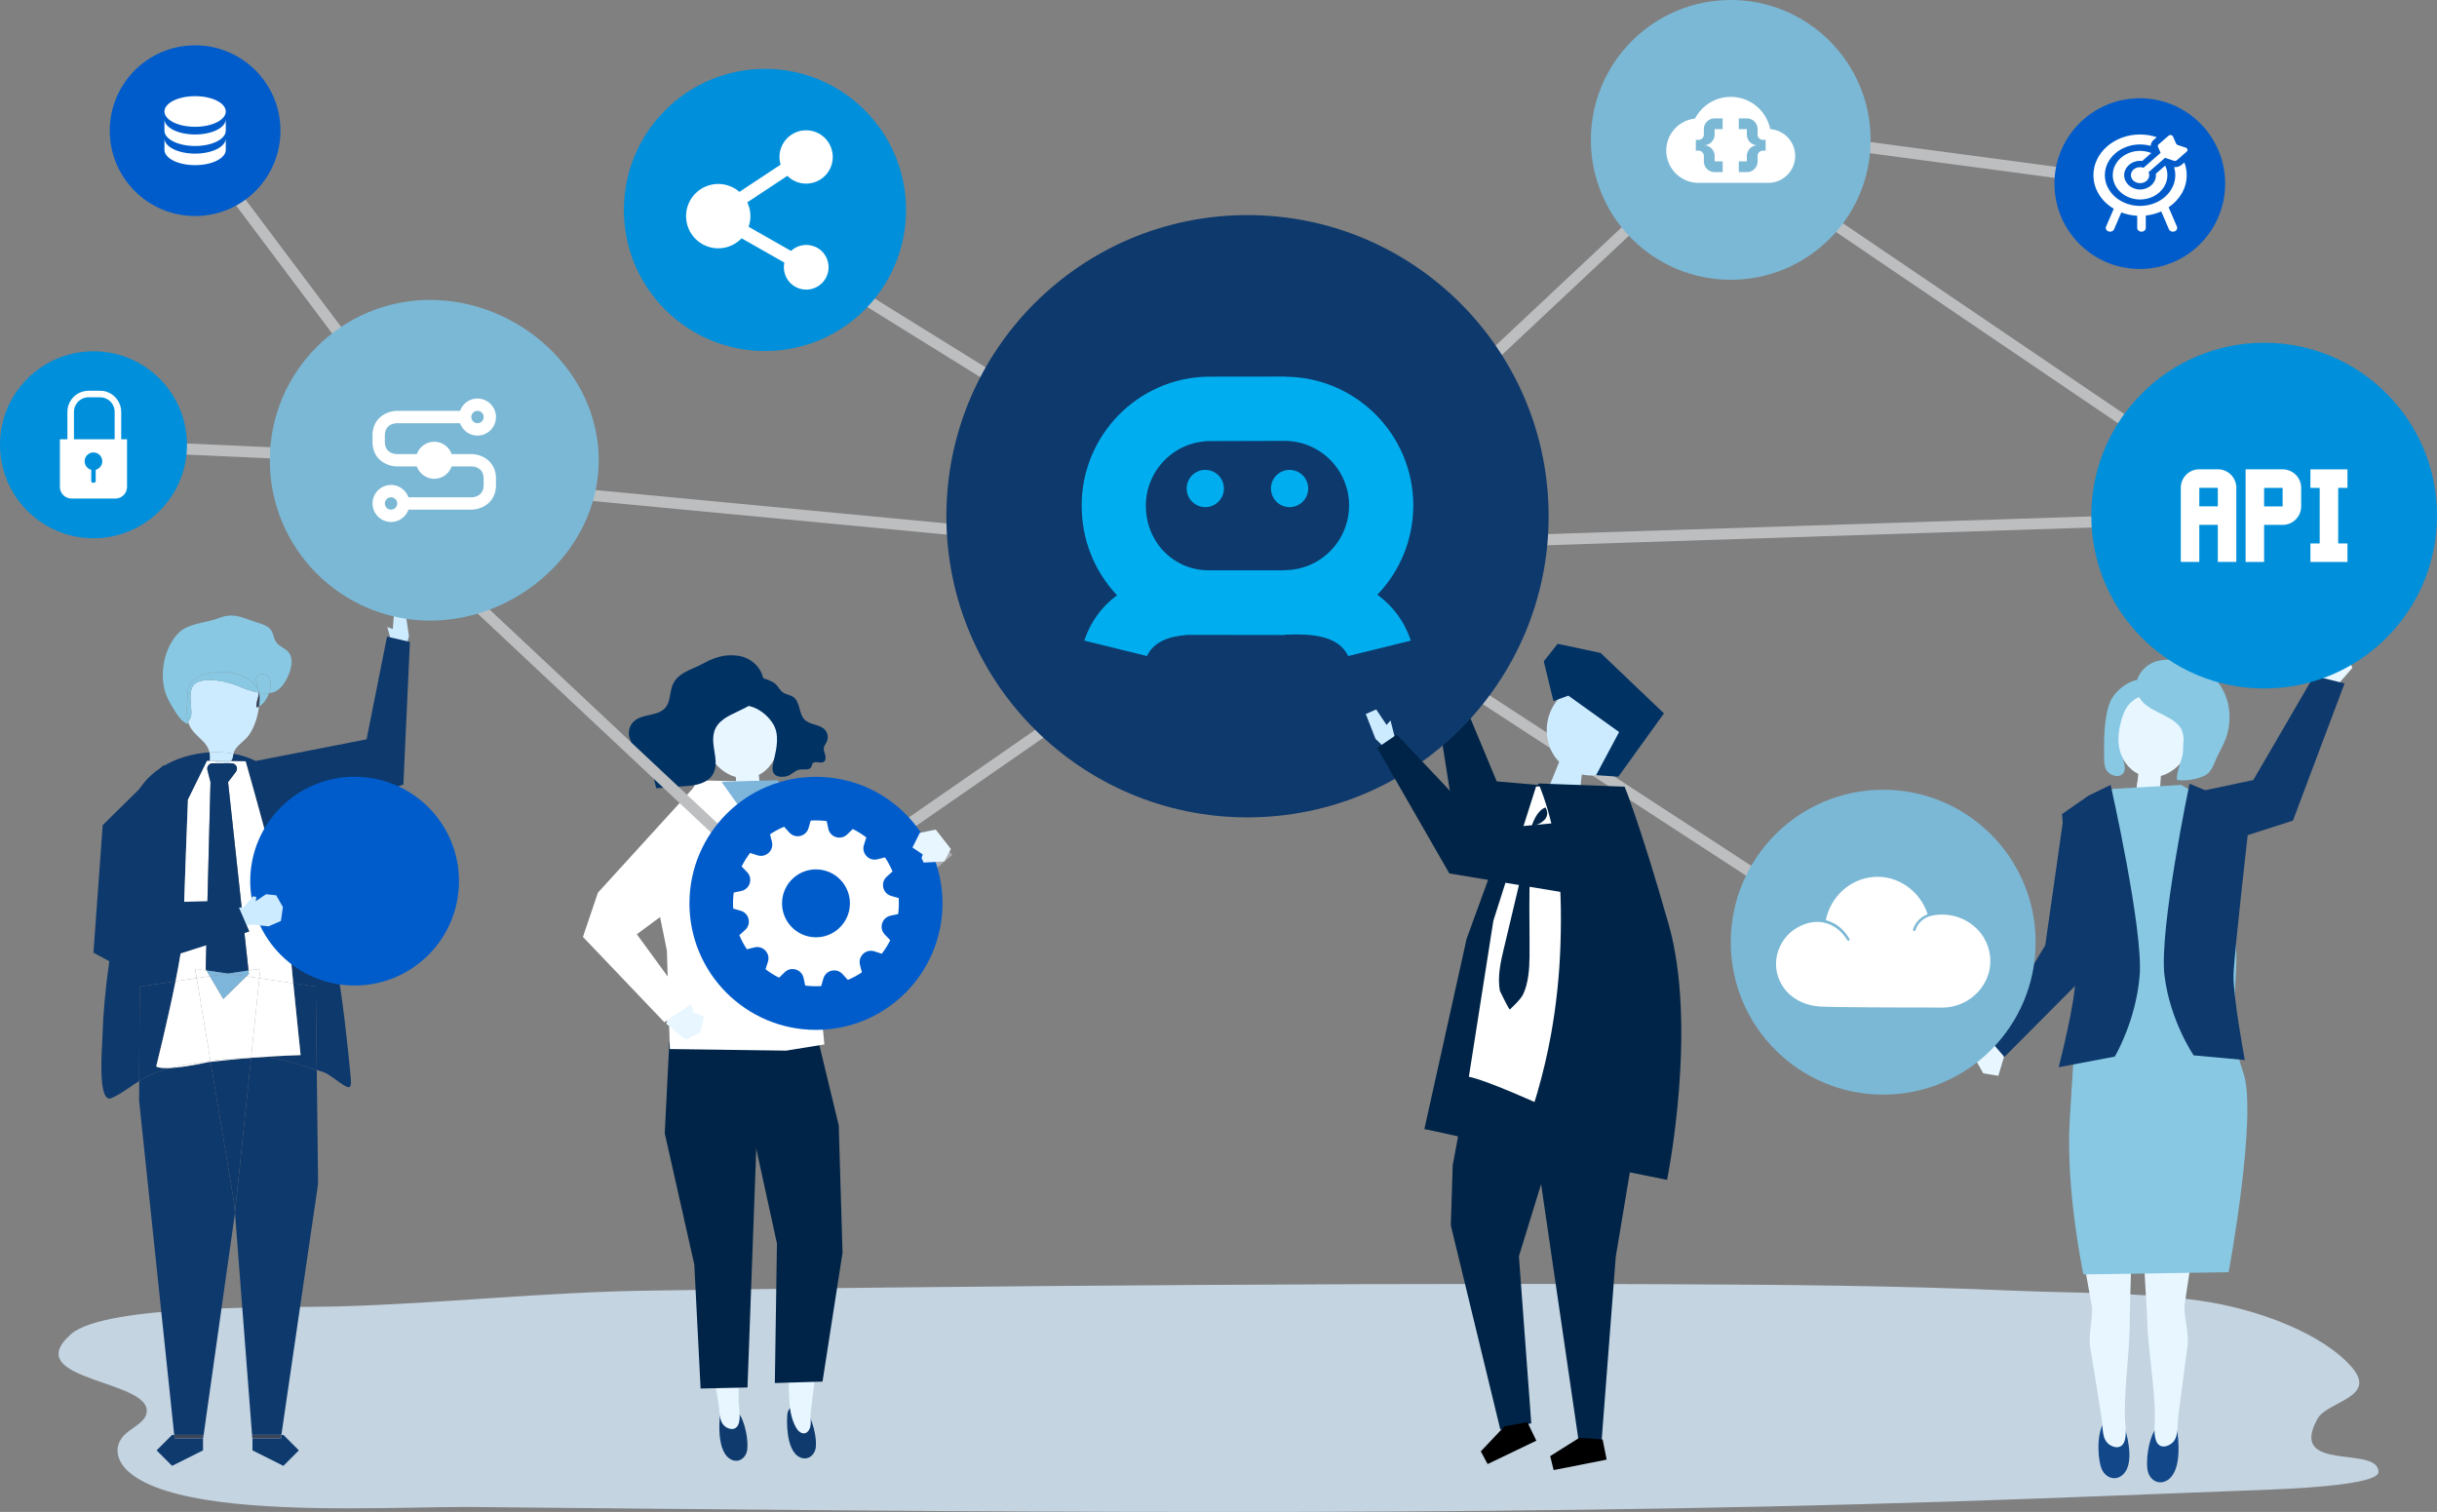 <?xml version="1.0" encoding="UTF-8" standalone="no"?>
<svg xmlns:dc="http://purl.org/dc/elements/1.1/" xmlns:cc="http://creativecommons.org/ns#" xmlns:rdf="http://www.w3.org/1999/02/22-rdf-syntax-ns#" xmlns:svg="http://www.w3.org/2000/svg" xmlns="http://www.w3.org/2000/svg" xmlns:sodipodi="http://sodipodi.sourceforge.net/DTD/sodipodi-0.dtd" xmlns:inkscape="http://www.inkscape.org/namespaces/inkscape" width="79.375mm" height="49.243mm" viewBox="0 0 79.375 49.243" version="1.1" id="svg8" inkscape:version="1.0.1 (3bc2e813f5, 2020-09-07)" sodipodi:docname="event-api.svg">
  <rect x="0" y="0" width="79.375" height="49.243" fill="#808080" stroke="none"/>
  <defs id="defs2"/>
  <sodipodi:namedview id="base" pagecolor="#ffffff" bordercolor="#666666" borderopacity="1.0" inkscape:pageopacity="0.0" inkscape:pageshadow="2" inkscape:zoom="1.3804972" inkscape:cx="301.17398" inkscape:cy="-133.50899" inkscape:document-units="mm" inkscape:current-layer="layer1" inkscape:document-rotation="0" showgrid="false" showborder="false" inkscape:snap-global="false" inkscape:window-width="3840" inkscape:window-height="2066" inkscape:window-x="-11" inkscape:window-y="-11" inkscape:window-maximized="1" fit-margin-top="0" fit-margin-left="0" fit-margin-right="0" fit-margin-bottom="0"/>
  <g inkscape:label="Layer 1" inkscape:groupmode="layer" id="layer1" transform="translate(330.91,-44.068)">
    <path d="m -291.36,93.311 c -8.044,0 -16.102,-0.084 -24.147,-0.161 -0.083,-6.82e-4 -0.17,-0.001 -0.259,-0.001 -0.488,0 -1.071,0.011 -1.711,0.022 -0.64,0.011 -1.339,0.022 -2.057,0.022 -2.847,0 -6.013,-0.17 -7.179,-1.185 -0.413,-0.359 -0.514,-0.86 -0.122,-1.228 0.218,-0.205 0.576,-0.366 0.671,-0.601 0.48,-1.185 -4.209,-1.089 -2.436,-2.657 1.124,-0.994 6.943,-0.854 8.715,-0.905 3.506,-0.101 6.75,-0.476 10.297,-0.518 2.525,-0.03 5.05,-0.073 7.573,-0.098 6.782,-0.068 13.563,-0.117 20.346,-0.117 1.698,0 3.397,0.003 5.095,0.01 3.739,0.014 7.482,0.046 11.209,0.208 2.03,0.088 4.084,0.045 6.08,0.323 1.954,0.273 4.069,1.105 4.985,2.184 0.833,0.981 -0.809,1.094 -1.127,1.667 -0.99,1.782 2.001,0.844 1.985,1.737 -0.006,0.353 -1.974,0.51 -3.545,0.57 -3.435,0.132 -6.864,0.274 -10.314,0.386 -7.994,0.26 -16.02,0.344 -24.059,0.344" style="fill:#c4d4e1;fill-opacity:1;fill-rule:nonzero;stroke:none;stroke-width:0.008" id="path16"/>
    <path d="m -316.774,59.24 -11.1,-0.504 0.017,-0.362 11.1,0.504 -0.017,0.362" style="fill:#bcbec0;fill-opacity:1;fill-rule:nonzero;stroke:none;stroke-width:0.008" id="path18"/>
    <path d="m -316.91,59.167 -8.059,-10.734 0.29,-0.218 8.059,10.734 -0.29,0.218" style="fill:#bcbec0;fill-opacity:1;fill-rule:nonzero;stroke:none;stroke-width:0.008" id="path20"/>
    <path d="m -284.184,66.429 0.049,-0.839 0.359,-0.018 0.094,0.574 0.171,-0.087 -0.129,0.718 -0.374,0.069 -0.17,-0.417" style="fill:#eac5b0;fill-opacity:1;fill-rule:nonzero;stroke:none;stroke-width:0.008" id="path22"/>
    <path d="m -279.499,69.75 -2.662,-0.234 -1.311,-3.144 -0.724,0.237 0.687,4.348 4.159,0.756 -0.147,-1.964" style="fill:#002447;fill-opacity:1;fill-rule:nonzero;stroke:none;stroke-width:0.008" id="path24"/>
    <path d="m -317.589,64.796 -0.122,-0.834 -0.361,0.013 -0.044,0.582 -0.179,-0.072 0.192,0.707 0.38,0.036 0.133,-0.432" style="fill:#cdebff;fill-opacity:1;fill-rule:nonzero;stroke:none;stroke-width:0.008" id="path26"/>
    <path d="m -322.804,68.895 3.833,-0.748 0.667,-3.345 0.745,0.174 -0.213,4.646 -3.825,1.277 -1.207,-2.003" style="fill:#0e396c;fill-opacity:1;fill-rule:nonzero;stroke:none;stroke-width:0.008" id="path28"/>
    <path d="m -306.903,90.022 c -0.082,-0.09 -0.178,-0.14 -0.286,-0.123 -0.104,0.016 -0.197,0.087 -0.24,0.181 -0.029,0.064 -0.035,0.136 -0.041,0.206 -0.03,0.363 -0.027,1.224 0.456,1.348 0.203,0.052 0.371,-0.092 0.425,-0.274 0.082,-0.275 -0.039,-1.036 -0.314,-1.338" style="fill:#0e3a6e;fill-opacity:1;fill-rule:nonzero;stroke:none;stroke-width:0.008" id="path30"/>
    <path d="m -306.731,84.55 -0.025,2.212 c 0.029,0.983 -0.124,1.971 -0.095,2.954 0.007,0.226 0.066,0.464 0.009,0.688 -0.056,0.219 -0.234,0.258 -0.416,0.147 -0.245,-0.149 -0.205,-0.496 -0.246,-0.749 -0.112,-0.696 -0.243,-1.389 -0.36,-2.084 -0.057,-0.341 0.061,-0.818 0.035,-1.163 l -0.357,-1.854 1.456,-0.151" style="fill:#e8f6ff;fill-opacity:1;fill-rule:nonzero;stroke:none;stroke-width:0.008" id="path32"/>
    <path d="m -309.259,80.975 0.963,4.277 0.205,4.039 1.527,-0.034 0.415,-11.298 -2.96,0.054 -0.15,2.962" style="fill:#002447;fill-opacity:1;fill-rule:nonzero;stroke:none;stroke-width:0.008" id="path34"/>
    <path d="m -304.719,89.942 c -0.086,-0.086 -0.183,-0.129 -0.29,-0.106 -0.103,0.022 -0.193,0.098 -0.232,0.195 -0.026,0.066 -0.029,0.138 -0.032,0.209 -0.014,0.365 0.025,1.226 0.512,1.322 0.205,0.04 0.366,-0.114 0.412,-0.3 0.07,-0.28 -0.083,-1.034 -0.37,-1.32" style="fill:#0e3a6e;fill-opacity:1;fill-rule:nonzero;stroke:none;stroke-width:0.008" id="path36"/>
    <path d="m -305.524,84.861 0.13,2.209 c 0.011,0.614 0.092,1.223 0.156,1.833 0.059,0.566 -0.033,1.156 0.263,1.671 0.093,0.161 0.28,0.269 0.411,0.073 0.101,-0.151 0.041,-0.404 0.06,-0.575 0.079,-0.7 0.178,-1.398 0.262,-2.098 0.041,-0.343 -0.099,-0.815 -0.09,-1.16 l 0.27,-1.869 -1.462,-0.083" style="fill:#e8f6ff;fill-opacity:1;fill-rule:nonzero;stroke:none;stroke-width:0.008" id="path38"/>
    <path d="m -303.592,80.714 0.124,4.152 -0.652,4.199 -1.553,0.047 0.069,-4.544 -0.822,-3.768 -0.276,-2.467 2.464,-0.291 0.645,2.673" style="fill:#002447;fill-opacity:1;fill-rule:nonzero;stroke:none;stroke-width:0.008" id="path40"/>
    <path d="m -305.542,69.544 -2.655,-0.063 -1.539,2.863 0.547,2.681 0.097,3.209 3.787,0.052 1.246,-0.202 -0.331,-3.429 0.19,-4.58 -1.342,-0.53" style="fill:#ffffff;fill-opacity:1;fill-rule:nonzero;stroke:none;stroke-width:0.008" id="path42"/>
    <path d="m -309.086,76.97 -0.122,0.443 0.622,0.508 0.483,-0.218 0.128,-0.521 -0.379,-0.147 0.016,-0.118 -0.103,-0.133 -0.644,0.186" style="fill:#e8f6ff;fill-opacity:1;fill-rule:nonzero;stroke:none;stroke-width:0.008" id="path44"/>
    <path d="m -308.193,69.583 -3.243,3.559 -0.487,1.44 2.651,2.78 0.804,-0.541 -1.7,-2.325 1.622,-1.202 0.353,-3.71" style="fill:#ffffff;fill-opacity:1;fill-rule:nonzero;stroke:none;stroke-width:0.008" id="path46"/>
    <path d="m -305.642,71.279 1.383,2.765 1.491,0.296 2.875,-2.429 -0.641,-0.727 -2.547,1.427 -1.351,-2.536 -1.21,1.204" style="fill:#abadb2;fill-opacity:1;fill-rule:nonzero;stroke:none;stroke-width:0.008" id="path48"/>
    <path d="m -305.708,67.32 c -0.4,-1.164 -1.936,-0.728 -2.253,0.309 -0.207,0.676 0.315,1.553 1.016,1.747 0.003,0.027 0.005,0.051 0.006,0.073 3.4e-4,0.108 0.014,0.215 0.03,0.324 0.006,0.04 0.619,-0.077 0.687,-0.091 0.024,-0.005 0.051,-0.011 0.063,-0.031 0.025,-0.038 -0.015,-0.152 -0.02,-0.195 -0.005,-0.051 -0.011,-0.101 -0.016,-0.151 0.345,-0.169 0.563,-0.528 0.624,-0.893 0.061,-0.367 -0.017,-0.741 -0.137,-1.09" style="fill:#e8f6ff;fill-opacity:1;fill-rule:nonzero;stroke:none;stroke-width:0.008" id="path50"/>
    <path d="m -306.71,66.268 c -0.082,0.084 -0.115,0.2 -0.139,0.312 -0.014,0.067 -0.026,0.136 -0.012,0.202 0.057,0.264 0.319,0.25 0.522,0.335 0.25,0.105 0.465,0.298 0.605,0.521 0.219,0.349 0.12,0.797 0.032,1.182 -0.031,0.135 -0.094,0.337 0.011,0.458 0.107,0.123 0.354,0.104 0.482,0.041 0.117,-0.058 0.213,-0.164 0.341,-0.186 0.136,-0.023 0.319,0.037 0.383,-0.088 0.018,-0.035 0.019,-0.077 0.042,-0.109 0.075,-0.107 0.262,0.018 0.367,-0.057 0.065,-0.047 0.065,-0.146 0.043,-0.224 -0.022,-0.078 -0.059,-0.158 -0.044,-0.238 0.013,-0.069 0.063,-0.123 0.093,-0.185 0.06,-0.123 0.04,-0.284 -0.051,-0.388 -0.167,-0.193 -0.491,-0.157 -0.67,-0.339 -0.093,-0.095 -0.129,-0.232 -0.164,-0.361 -0.035,-0.129 -0.076,-0.266 -0.176,-0.354 -0.123,-0.108 -0.301,-0.09 -0.423,-0.219 -0.071,-0.075 -0.119,-0.174 -0.199,-0.239 -0.106,-0.087 -0.312,-0.153 -0.444,-0.197 -0.209,-0.07 -0.442,-0.025 -0.598,0.133" style="fill:#003264;fill-opacity:1;fill-rule:nonzero;stroke:none;stroke-width:0.008" id="path52"/>
    <path d="m -307.682,68.125 c -0.007,0.383 0.183,0.797 0.007,1.134 -0.178,0.34 -0.622,0.402 -1,0.419 -0.062,0.003 -0.861,0.072 -0.864,0.057 -0.06,-0.267 -0.122,-0.539 -0.261,-0.773 -0.139,-0.234 -0.373,-0.428 -0.639,-0.445 0.077,-0.013 0.116,-0.108 0.107,-0.187 -0.009,-0.079 -0.05,-0.151 -0.074,-0.228 -0.059,-0.188 -0.002,-0.407 0.14,-0.539 0.282,-0.263 0.794,-0.154 1.037,-0.456 0.15,-0.187 0.132,-0.459 0.211,-0.688 0.152,-0.443 0.637,-0.535 0.999,-0.735 0.382,-0.211 0.742,-0.327 1.183,-0.253 0.547,0.091 0.954,0.648 0.743,1.172 -0.271,0.672 -1.352,0.614 -1.555,1.296 -0.022,0.073 -0.031,0.149 -0.033,0.225" style="fill:#003264;fill-opacity:1;fill-rule:nonzero;stroke:none;stroke-width:0.008" id="path54"/>
    <path d="m -307.411,69.529 0.824,1.164 0.387,-0.032 0.645,-1.181 -1.856,0.048" style="fill:#7db5db;fill-opacity:1;fill-rule:nonzero;stroke:none;stroke-width:0.008" id="path56"/>
    <path d="m -261.238,50.228 -13.324,-1.776 0.048,-0.359 13.324,1.776 -0.048,0.36" style="fill:#bcbec0;fill-opacity:1;fill-rule:nonzero;stroke:none;stroke-width:0.008" id="path58"/>
    <path d="m -305.152,73.621 -13.981,-13.115 0.248,-0.264 13.981,13.115 -0.248,0.264" style="fill:#bcbec0;fill-opacity:1;fill-rule:nonzero;stroke:none;stroke-width:0.008" id="path60"/>
    <path d="m -257.267,61.011 -17.254,-11.7 0.203,-0.3 17.255,11.7 -0.204,0.3" style="fill:#bcbec0;fill-opacity:1;fill-rule:nonzero;stroke:none;stroke-width:0.008" id="path62"/>
    <path d="m -319.483,79.189 c -0.064,-0.655 -0.13,-1.31 -0.21,-1.963 -0.161,-1.303 -0.379,-2.602 -0.749,-3.863 -0.141,-0.482 -0.305,-0.957 -0.468,-1.432 -0.199,-0.578 -0.397,-1.156 -0.596,-1.735 -0.247,-0.719 -0.663,-1.225 -1.393,-1.476 -0.13,-0.045 -0.267,-0.08 -0.409,-0.105 -0.003,0.015 -0.007,0.03 -0.009,0.046 -0.008,0.069 -0.028,0.145 -0.072,0.196 l 0.479,0.005 c 0,0 1.35,4.719 1.4,5.533 0.019,0.309 0.082,0.984 0.151,1.695 l 0.733,0.108 0.032,2.72 c 0.041,0.012 0.082,0.023 0.122,0.034 0.233,0.062 0.422,0.231 0.615,0.364 0.285,0.196 0.411,0.274 0.372,-0.127" style="fill:#0e396c;fill-opacity:1;fill-rule:nonzero;stroke:none;stroke-width:0.008" id="path64"/>
    <path d="m -325.192,76.026 c 0.133,-0.664 0.238,-1.277 0.247,-1.61 0.029,-1 0.157,-4.303 0.157,-4.303 l 0.621,-1.263 0.115,0.001 c -0.008,-0.001 -0.017,-0.002 -0.025,-0.003 0.012,-0.108 0.007,-0.197 -0.01,-0.276 -1.082,0.065 -2.192,0.633 -2.502,1.686 -0.026,0.087 -0.045,0.176 -0.053,0.266 -0.043,0.541 0.122,0.941 -0.034,1.485 -0.136,0.473 -0.259,0.952 -0.349,1.435 -0.131,0.7 -0.251,1.396 -0.347,2.091 -0.105,0.769 -0.179,1.536 -0.201,2.299 -0.002,0.084 -0.019,0.32 -0.029,0.602 -0.02,0.59 -0.007,1.379 0.241,1.409 0.046,0.005 0.091,-0.015 0.132,-0.035 0.32,-0.155 0.571,-0.358 0.853,-0.535 l 0.015,-3.077 1.168,-0.172" style="fill:#0e396c;fill-opacity:1;fill-rule:nonzero;stroke:none;stroke-width:0.008" id="path66"/>
    <path d="m -322.57,78.509 c -0.053,0.004 -0.107,0.008 -0.162,0.012 l -0.525,5.048 0.565,7.342 h 0.005 v -0.111 h 0.942 l 1.195,-8.176 -0.043,-3.707 c -0.571,-0.164 -1.19,-0.418 -1.786,-0.412 -0.063,6.82e-4 -0.127,0.002 -0.19,0.004" style="fill:#0e396c;fill-opacity:1;fill-rule:nonzero;stroke:none;stroke-width:0.008" id="path68"/>
    <path d="m -321.358,76.09 c 0.111,1.125 0.239,2.341 0.239,2.341 0,0 -0.593,0.014 -1.451,0.078 0.064,-0.001 0.127,-0.003 0.19,-0.004 0.597,-0.005 1.215,0.248 1.786,0.412 l -0.032,-2.72 -0.733,-0.108" style="fill:#0e396c;fill-opacity:1;fill-rule:nonzero;stroke:none;stroke-width:0.008" id="path70"/>
    <path d="M -322.687,90.912 V 91.305 l 1.007,0.504 0.504,-0.504 -0.504,-0.504 h -0.065 l -0.016,0.111 h -0.926" style="fill:#0e3a6e;fill-opacity:1;fill-rule:nonzero;stroke:none;stroke-width:0.008" id="path72"/>
    <path d="m -322.687,90.912 h 0.926 l 0.016,-0.111 h -0.942 v 0.111" style="fill:#3b455a;fill-opacity:1;fill-rule:nonzero;stroke:none;stroke-width:0.008" id="path74"/>
    <path d="m -324.05,78.651 c -0.023,0.003 -0.046,0.005 -0.069,0.008 -0.6,0.128 -0.989,0.179 -1.242,0.192 -0.243,0.064 -0.48,0.144 -0.702,0.25 -0.111,0.053 -0.214,0.112 -0.313,0.174 l -0.003,0.641 1.143,10.885 h 0.938 v 0.111 h 0.005 l 1.031,-7.301 0.004,-0.041 -0.023,-0.304 -0.769,-4.614" style="fill:#0e396c;fill-opacity:1;fill-rule:nonzero;stroke:none;stroke-width:0.008" id="path76"/>
    <path d="m -325.361,78.851 c -0.409,0.021 -0.46,-0.054 -0.46,-0.054 0,0 0.369,-1.482 0.628,-2.771 l -1.168,0.172 -0.015,3.077 c 0.099,-0.062 0.202,-0.121 0.313,-0.174 0.222,-0.106 0.459,-0.186 0.702,-0.25" style="fill:#0e396c;fill-opacity:1;fill-rule:nonzero;stroke:none;stroke-width:0.008" id="path78"/>
    <path d="m -324.05,78.651 0.769,4.614 0.023,0.304 0.525,-5.048 c -0.4,0.032 -0.849,0.074 -1.318,0.13" style="fill:#0e396c;fill-opacity:1;fill-rule:nonzero;stroke:none;stroke-width:0.008" id="path80"/>
    <path d="m -325.235,90.801 h -0.07 l -0.504,0.504 0.504,0.504 1.007,-0.504 v -0.393 h -0.926 l -0.012,-0.111" style="fill:#0e3a6e;fill-opacity:1;fill-rule:nonzero;stroke:none;stroke-width:0.008" id="path82"/>
    <path d="m -325.235,90.801 0.012,0.111 h 0.926 v -0.111 h -0.938" style="fill:#3b455a;fill-opacity:1;fill-rule:nonzero;stroke:none;stroke-width:0.008" id="path84"/>
    <path d="m -323.456,68.904 c -0.039,0.013 -0.082,0.008 -0.122,0.003 -0.158,-0.019 -0.316,-0.038 -0.475,-0.056 l -0.115,-0.001 -0.621,1.263 c 0,0 -0.128,3.303 -0.157,4.303 -0.01,0.333 -0.114,0.946 -0.247,1.61 l 0.688,-0.101 -0.051,-0.305 0.371,0.055 -0.026,-0.044 0.156,-6.089 -0.101,-0.396 c -0.028,-0.11 0.055,-0.218 0.169,-0.218 h 0.62 c 0.145,0 0.227,0.166 0.139,0.281 l -0.254,0.333 0.665,6.135 0.386,-0.057 -0.032,0.308 1.104,0.163 c -0.07,-0.711 -0.133,-1.386 -0.151,-1.695 -0.05,-0.813 -1.4,-5.533 -1.4,-5.533 l -0.479,-0.005 -0.017,0.017 c -0.015,0.013 -0.032,0.023 -0.051,0.029" style="fill:#ffffff;fill-opacity:1;fill-rule:nonzero;stroke:none;stroke-width:0.008" id="path86"/>
    <path d="m -322.732,78.521 c 0.055,-0.004 0.109,-0.009 0.162,-0.012 -0.054,0.001 -0.108,0.003 -0.161,0.005 l -6.8e-4,0.008" style="fill:#ffffff;fill-opacity:1;fill-rule:nonzero;stroke:none;stroke-width:0.008" id="path88"/>
    <path d="m -322.731,78.514 c 0.054,-0.002 0.108,-0.003 0.161,-0.005 0.858,-0.064 1.451,-0.078 1.451,-0.078 0,0 -0.128,-1.216 -0.239,-2.341 l -1.104,-0.163 -0.269,2.586" style="fill:#ffffff;fill-opacity:1;fill-rule:nonzero;stroke:none;stroke-width:0.008" id="path90"/>
    <path d="m -324.184,75.674 -0.371,-0.055 0.051,0.305 0.43,-0.063 -0.11,-0.188" style="fill:#ffffff;fill-opacity:1;fill-rule:nonzero;stroke:none;stroke-width:0.008" id="path92"/>
    <path d="m -324.614,78.701 c -0.249,0.039 -0.501,0.086 -0.747,0.15 0.253,-0.013 0.642,-0.063 1.242,-0.192 0.023,-0.003 0.046,-0.005 0.069,-0.008 l -0.005,-0.03 c -0.187,0.023 -0.374,0.05 -0.559,0.08" style="fill:#ffffff;fill-opacity:1;fill-rule:nonzero;stroke:none;stroke-width:0.008" id="path94"/>
    <path d="m -322.887,75.865 0.425,0.063 0.032,-0.308 -0.386,0.057 0.012,0.108 -0.083,0.081" style="fill:#ffffff;fill-opacity:1;fill-rule:nonzero;stroke:none;stroke-width:0.008" id="path96"/>
    <path d="m -324.055,78.621 -0.449,-2.696 -0.688,0.101 c -0.259,1.289 -0.628,2.771 -0.628,2.771 0,0 0.051,0.076 0.46,0.054 0.246,-0.064 0.498,-0.112 0.747,-0.15 0.186,-0.03 0.372,-0.056 0.559,-0.08" style="fill:#ffffff;fill-opacity:1;fill-rule:nonzero;stroke:none;stroke-width:0.008" id="path98"/>
    <path d="m -324.055,78.621 0.005,0.03 c 0.469,-0.056 0.918,-0.098 1.318,-0.13 l 6.9e-4,-0.008 c -0.441,0.016 -0.884,0.052 -1.324,0.108" style="fill:#ffffff;fill-opacity:1;fill-rule:nonzero;stroke:none;stroke-width:0.008" id="path100"/>
    <path d="m -322.731,78.514 0.269,-2.586 -0.425,-0.063 -0.75,0.738 -0.437,-0.741 -0.43,0.063 0.449,2.696 c 0.44,-0.055 0.883,-0.092 1.324,-0.108" style="fill:#ffffff;fill-opacity:1;fill-rule:nonzero;stroke:none;stroke-width:0.008" id="path102"/>
    <path d="m -322.816,75.676 -0.665,-6.135 0.254,-0.333 c 0.088,-0.115 0.006,-0.281 -0.139,-0.281 h -0.619 c -0.114,0 -0.197,0.107 -0.169,0.218 l 0.101,0.396 -0.156,6.089 0.026,0.044 0.692,0.102 0.676,-0.1" style="fill:#0e396c;fill-opacity:1;fill-rule:nonzero;stroke:none;stroke-width:0.008" id="path104"/>
    <path d="m -323.492,75.776 -0.692,-0.102 0.11,0.188 z" style="fill:#7db5db;fill-opacity:1;fill-rule:nonzero;stroke:none;stroke-width:0.008" id="path106"/>
    <path d="m -322.887,75.865 0.083,-0.081 -0.012,-0.108 -0.676,0.1 0.605,0.089" style="fill:#7db5db;fill-opacity:1;fill-rule:nonzero;stroke:none;stroke-width:0.008" id="path108"/>
    <path d="m -324.074,75.861 0.437,0.741 0.75,-0.738 -0.605,-0.089 -0.582,0.086" style="fill:#7db5db;fill-opacity:1;fill-rule:nonzero;stroke:none;stroke-width:0.008" id="path110"/>
    <path d="m -323.307,68.616 c 0.062,-0.266 0.356,-0.386 0.515,-0.623 0.18,-0.268 0.274,-0.58 0.314,-0.897 l 0.002,-0.016 c -0.023,0.013 -0.048,0.024 -0.073,0.032 -0.031,-0.127 0.029,-0.257 0.057,-0.385 0.007,-0.032 0.009,-0.066 0.006,-0.1 -0.227,-0.039 -0.457,-0.124 -0.624,-0.197 -0.348,-0.152 -1.026,-0.314 -1.387,-0.134 -0.286,0.142 -0.198,0.594 -0.184,0.88 0.004,0.074 0.009,0.149 -0.008,0.22 -0.018,0.074 -0.063,0.123 -0.092,0.185 0.032,0.111 0.084,0.217 0.169,0.313 0.229,0.259 0.462,0.386 0.524,0.677 0.266,-0.016 0.53,-0.001 0.78,0.044" style="fill:#cdebff;fill-opacity:1;fill-rule:nonzero;stroke:none;stroke-width:0.008" id="path112"/>
    <path d="m -324.078,68.848 c 0.008,0.001 0.017,0.002 0.025,0.003 l 0.665,0.006 c 0.044,-0.05 0.063,-0.127 0.072,-0.196 0.002,-0.016 0.005,-0.031 0.009,-0.046 -0.25,-0.045 -0.514,-0.06 -0.78,-0.044 0.017,0.078 0.021,0.168 0.01,0.276" style="fill:#cdebff;fill-opacity:1;fill-rule:nonzero;stroke:none;stroke-width:0.008" id="path114"/>
    <path d="m -323.578,68.907 c 0.041,0.005 0.083,0.009 0.122,-0.003 0.02,-0.006 0.037,-0.017 0.051,-0.029 l 0.017,-0.017 -0.665,-0.006 c 0.158,0.019 0.316,0.037 0.475,0.056" style="fill:#cdebff;fill-opacity:1;fill-rule:nonzero;stroke:none;stroke-width:0.008" id="path116"/>
    <path d="m -322.472,66.63 c 0.03,0.144 0.014,0.301 -0.005,0.45 0.157,-0.086 0.264,-0.258 0.328,-0.436 -0.102,0.011 -0.212,0.004 -0.323,-0.014" style="fill:#88c8e3;fill-opacity:1;fill-rule:nonzero;stroke:none;stroke-width:0.008" id="path118"/>
    <path d="m -322.472,66.63 -0.014,-0.003 c 0.002,0.034 6.8e-4,0.067 -0.006,0.1 -0.028,0.128 -0.088,0.258 -0.057,0.385 0.025,-0.009 0.05,-0.019 0.073,-0.032 0.019,-0.149 0.035,-0.306 0.005,-0.45" style="fill:#3b455a;fill-opacity:1;fill-rule:nonzero;stroke:none;stroke-width:0.008" id="path120"/>
    <path d="m -324.798,66.708 c 0.005,-0.113 0.01,-0.23 0.058,-0.333 0.084,-0.18 0.28,-0.28 0.47,-0.339 0.485,-0.151 1.039,-0.114 1.466,0.161 0.114,0.073 0.22,0.165 0.281,0.285 0.01,0.019 0.018,0.038 0.025,0.057 -0.029,-0.14 -0.094,-0.279 -0.071,-0.38 0.032,-0.145 0.233,-0.176 0.344,-0.096 0.08,0.057 0.124,0.159 0.132,0.261 0.008,0.102 -0.015,0.203 -0.048,0.299 -0.002,0.007 -0.005,0.014 -0.008,0.021 0.069,-0.007 0.135,-0.023 0.194,-0.049 0.305,-0.134 0.553,-0.666 0.542,-0.994 -0.005,-0.153 -0.063,-0.291 -0.2,-0.383 -0.118,-0.08 -0.255,-0.146 -0.326,-0.273 -0.056,-0.099 -0.064,-0.221 -0.119,-0.319 -0.1,-0.179 -0.317,-0.232 -0.506,-0.292 -0.473,-0.152 -0.727,-0.327 -1.228,-0.133 -0.356,0.138 -0.816,0.157 -1.146,0.358 -0.138,0.084 -0.255,0.219 -0.352,0.37 -0.334,0.522 -0.414,1.255 -0.196,1.799 0.049,0.122 0.11,0.234 0.176,0.341 0.132,0.214 0.274,0.478 0.508,0.583 0.004,-0.026 0.012,-0.049 0.022,-0.071 -0.078,-0.275 -0.03,-0.585 -0.018,-0.874" style="fill:#88c8e3;fill-opacity:1;fill-rule:nonzero;stroke:none;stroke-width:0.008" id="path122"/>
    <path d="m -324.681,67.176 c -0.014,-0.286 -0.102,-0.738 0.184,-0.88 0.361,-0.179 1.039,-0.018 1.387,0.134 0.167,0.073 0.397,0.158 0.624,0.197 -0.002,-0.029 -0.006,-0.058 -0.012,-0.087 -0.007,-0.019 -0.015,-0.039 -0.025,-0.057 -0.062,-0.12 -0.168,-0.212 -0.281,-0.285 -0.427,-0.275 -0.981,-0.312 -1.466,-0.161 -0.19,0.059 -0.386,0.159 -0.47,0.339 -0.048,0.103 -0.053,0.219 -0.058,0.333 -0.012,0.289 -0.06,0.599 0.018,0.874 0.029,-0.062 0.074,-0.112 0.092,-0.185 0.017,-0.071 0.011,-0.146 0.008,-0.22" style="fill:#88c8e3;fill-opacity:1;fill-rule:nonzero;stroke:none;stroke-width:0.008" id="path124"/>
    <path d="m -322.093,66.324 c -0.008,-0.101 -0.052,-0.203 -0.132,-0.261 -0.112,-0.08 -0.312,-0.049 -0.344,0.096 -0.022,0.101 0.043,0.24 0.072,0.38 0.011,0.029 0.02,0.059 0.026,0.09 0.111,0.018 0.221,0.025 0.323,0.014 0.002,-0.007 0.005,-0.014 0.008,-0.021 0.033,-0.096 0.056,-0.197 0.048,-0.299" style="fill:#88c8e3;fill-opacity:1;fill-rule:nonzero;stroke:none;stroke-width:0.008" id="path126"/>
    <path d="m -322.498,66.54 c 0.006,0.029 0.01,0.058 0.012,0.087 l 0.014,0.003 c -0.006,-0.031 -0.015,-0.061 -0.026,-0.09" style="fill:#88c8e3;fill-opacity:1;fill-rule:nonzero;stroke:none;stroke-width:0.008" id="path128"/>
    <path d="m -261.737,67.679 c -0.21,0.336 -0.107,0.766 -0.014,1.135 0.038,0.151 0.103,0.364 -0.043,0.476 -0.163,0.126 -0.431,0.006 -0.516,-0.153 -0.06,-0.112 -0.066,-0.241 -0.067,-0.365 -0.006,-0.556 -0.015,-1.335 0.198,-1.851 0.17,-0.414 0.929,-1.004 1.381,-0.565 0.082,0.08 0.115,0.192 0.14,0.299 0.015,0.064 0.028,0.13 0.015,0.194 -0.052,0.254 -0.31,0.242 -0.507,0.326 -0.244,0.102 -0.452,0.289 -0.586,0.504" style="fill:#88c8e3;fill-opacity:1;fill-rule:nonzero;stroke:none;stroke-width:0.008" id="path130"/>
    <path d="m -261.256,69.276 c -0.344,-0.159 -0.565,-0.504 -0.63,-0.856 -0.065,-0.352 0.006,-0.711 0.119,-1.048 0.376,-1.12 1.89,-0.712 2.215,0.281 0.284,0.865 -0.703,2.084 -1.704,1.623" style="fill:#e8f6ff;fill-opacity:1;fill-rule:nonzero;stroke:none;stroke-width:0.008" id="path132"/>
    <path d="m -259.784,68.164 c -0.031,0.14 -0.007,0.307 -0.032,0.453 -0.046,0.269 -0.209,0.586 -0.189,0.851 0.273,0.047 0.643,-0.017 0.894,-0.135 0.256,-0.121 0.306,-0.405 0.436,-0.662 0.12,-0.237 0.251,-0.472 0.317,-0.73 0.359,-1.41 -0.785,-2.604 -2.2,-2.363 -0.535,0.091 -0.926,0.628 -0.712,1.13 0.231,0.54 1.029,0.589 1.367,1.042 0.075,0.1 0.11,0.25 0.119,0.413" style="fill:#88c8e3;fill-opacity:1;fill-rule:nonzero;stroke:none;stroke-width:0.008" id="path134"/>
    <path d="m -261.254,69.18 c -0.011,0.106 -0.022,0.212 -0.033,0.318 -0.005,0.049 -0.046,0.178 -0.022,0.221 0.012,0.022 0.039,0.029 0.062,0.033 0.067,0.013 0.67,0.123 0.676,0.077 0.018,-0.123 0.032,-0.245 0.034,-0.368 0.002,-0.099 0.042,-0.273 0.016,-0.357 -0.121,0.046 -0.237,0.061 -0.364,0.06 -0.122,-6.82e-4 -0.245,-0.004 -0.367,-0.009 -6.8e-4,0.008 -0.002,0.016 -0.002,0.025" style="fill:#e8f6ff;fill-opacity:1;fill-rule:nonzero;stroke:none;stroke-width:0.008" id="path136"/>
    <path d="m -265.714,78.086 -0.419,-0.081 -0.42,0.597 0.239,0.423 0.491,0.081 0.181,-0.604 -0.072,-0.416" style="fill:#e8f6ff;fill-opacity:1;fill-rule:nonzero;stroke:none;stroke-width:0.008" id="path138"/>
    <path d="m -261.766,70.592 -1.919,-0.014 -0.61,4.277 -1.841,3.048 0.511,0.589 2.435,-2.448 1.424,-5.451" style="fill:#0e396c;fill-opacity:1;fill-rule:nonzero;stroke:none;stroke-width:0.008" id="path140"/>
    <path d="m -262.403,90.43 c 0.07,-0.118 0.165,-0.195 0.291,-0.201 0.121,-0.006 0.243,0.049 0.314,0.143 0.049,0.064 0.073,0.141 0.097,0.216 0.123,0.391 0.331,1.337 -0.181,1.586 -0.215,0.104 -0.439,-0.015 -0.545,-0.202 -0.159,-0.282 -0.21,-1.146 0.024,-1.541" style="fill:#124889;fill-opacity:1;fill-rule:nonzero;stroke:none;stroke-width:0.008" id="path142"/>
    <path d="m -261.474,84.404 -0.067,2.483 c 0.017,1.104 -0.177,2.211 -0.16,3.314 0.004,0.254 0.067,0.522 -0.002,0.773 -0.068,0.245 -0.273,0.286 -0.481,0.158 -0.279,-0.171 -0.227,-0.56 -0.27,-0.845 -0.117,-0.783 -0.256,-1.563 -0.378,-2.345 -0.06,-0.384 0.084,-0.918 0.06,-1.305 l -0.378,-2.087 1.676,-0.146" style="fill:#e8f6ff;fill-opacity:1;fill-rule:nonzero;stroke:none;stroke-width:0.008" id="path144"/>
    <path d="m -260.646,90.527 c 0.089,-0.106 0.197,-0.166 0.322,-0.152 0.12,0.013 0.231,0.087 0.285,0.191 0.037,0.071 0.048,0.151 0.058,0.229 0.053,0.405 0.094,1.371 -0.454,1.535 -0.23,0.069 -0.431,-0.084 -0.502,-0.286 -0.108,-0.304 -0.008,-1.164 0.291,-1.516" style="fill:#124889;fill-opacity:1;fill-rule:nonzero;stroke:none;stroke-width:0.008" id="path146"/>
    <path d="m -261.124,84.399 0.143,2.48 c 0.017,1.104 0.244,2.204 0.26,3.308 0.004,0.254 -0.051,0.524 0.025,0.772 0.075,0.243 0.281,0.277 0.485,0.143 0.273,-0.179 0.21,-0.566 0.244,-0.853 0.093,-0.786 0.208,-1.57 0.307,-2.355 0.048,-0.385 -0.112,-0.915 -0.1,-1.303 l 0.315,-2.098 -1.679,-0.095" style="fill:#e8f6ff;fill-opacity:1;fill-rule:nonzero;stroke:none;stroke-width:0.008" id="path148"/>
    <path d="m -259.862,69.633 -2.238,0.128 -1.216,0.917 c 0,0 0.126,3.824 0.08,5.24 -0.046,1.416 -0.139,2.566 -0.262,4.637 -0.135,2.279 0.446,5.02 0.446,5.02 l 4.731,-0.072 c 0,0 0.963,-5.187 0.468,-6.531 -0.495,-1.344 -0.201,-2.683 -0.217,-3.783 -0.017,-1.1 -0.479,-4.788 -0.479,-4.788 l -1.311,-0.768" style="fill:#88c8e3;fill-opacity:1;fill-rule:nonzero;stroke:none;stroke-width:0.008" id="path150"/>
    <path d="m -258.803,69.924 1.147,0.949 c 0,0 -0.486,4.233 -0.506,4.935 -0.021,0.702 0.367,2.784 0.367,2.784 l -1.666,-0.152 c 0,0 -0.77,-1.121 -0.95,-2.605 -0.181,-1.484 0.816,-6.243 0.816,-6.243 l 0.792,0.331" style="fill:#0e396c;fill-opacity:1;fill-rule:nonzero;stroke:none;stroke-width:0.008" id="path152"/>
    <path d="m -262.893,69.986 -0.857,0.595 c 0,0 0.393,4.605 0.432,5.305 0.04,0.701 -0.54,2.94 -0.54,2.94 l 1.828,-0.346 c 0,0 0.685,-1.143 0.81,-2.632 0.125,-1.489 -0.945,-6.216 -0.945,-6.216 l -0.73,0.354" style="fill:#0e396c;fill-opacity:1;fill-rule:nonzero;stroke:none;stroke-width:0.008" id="path154"/>
    <path d="m -255.4,66.351 0.498,0.166 0.611,-0.695 -0.221,-0.574 -0.584,-0.177 -0.322,0.74 0.019,0.54" style="fill:#e8f6ff;fill-opacity:1;fill-rule:nonzero;stroke:none;stroke-width:0.008" id="path156"/>
    <path d="m -259.572,71.871 3.345,-1.077 1.681,-4.468 -0.996,-0.248 -1.976,3.395 -2.041,0.432 -0.013,1.966" style="fill:#0e396c;fill-opacity:1;fill-rule:nonzero;stroke:none;stroke-width:0.008" id="path158"/>
    <path d="m -304.925,73.638 -0.207,-0.298 16.068,-11.136 0.207,0.298 -16.068,11.136" style="fill:#bcbec0;fill-opacity:1;fill-rule:nonzero;stroke:none;stroke-width:0.008" id="path160"/>
    <path d="m -289.056,62.507 -16.682,-10.347 0.191,-0.308 16.682,10.347 -0.191,0.308" style="fill:#bcbec0;fill-opacity:1;fill-rule:nonzero;stroke:none;stroke-width:0.008" id="path162"/>
    <path d="m -288.978,62.533 -31.019,-2.944 0.034,-0.361 31.019,2.944 -0.034,0.361" style="fill:#bcbec0;fill-opacity:1;fill-rule:nonzero;stroke:none;stroke-width:0.008" id="path164"/>
    <path d="m -289.299,62.485 -0.248,-0.264 15.004,-14.08 0.248,0.264 -15.004,14.08" style="fill:#bcbec0;fill-opacity:1;fill-rule:nonzero;stroke:none;stroke-width:0.008" id="path166"/>
    <path d="m -269.672,75.432 -19.85,-12.928 0.198,-0.304 19.85,12.928 -0.198,0.304" style="fill:#bcbec0;fill-opacity:1;fill-rule:nonzero;stroke:none;stroke-width:0.008" id="path168"/>
    <path d="m -288.954,62.1 -0.012,-0.362 32.512,-1.058 0.012,0.362 -32.511,1.058" style="fill:#bcbec0;fill-opacity:1;fill-rule:nonzero;stroke:none;stroke-width:0.008" id="path170"/>
    <path d="m -300.086,60.881 c 0,-5.417 4.391,-9.808 9.808,-9.808 5.417,0 9.808,4.391 9.808,9.808 0,5.417 -4.391,9.808 -9.808,9.808 -5.417,0 -9.808,-4.391 -9.808,-9.808" style="fill:#0e396c;fill-opacity:1;fill-rule:nonzero;stroke:none;stroke-width:0.008" id="path172"/>
    <path d="m -310.589,50.906 c 0,-2.538 2.057,-4.595 4.595,-4.595 2.538,0 4.595,2.057 4.595,4.595 0,2.538 -2.057,4.595 -4.595,4.595 -2.538,0 -4.595,-2.057 -4.595,-4.595" style="fill:#008fdb;fill-opacity:1;fill-rule:nonzero;stroke:none;stroke-width:0.008" id="path174"/>
    <path d="m -322.122,59.058 c 0,-2.884 2.338,-5.222 5.222,-5.222 2.884,0 5.491,2.338 5.491,5.222 0,2.884 -2.608,5.222 -5.491,5.222 -2.884,0 -5.222,-2.338 -5.222,-5.222" style="fill:#7bb8d5;fill-opacity:1;fill-rule:nonzero;stroke:none;stroke-width:0.008" id="path176"/>
    <path d="m -308.454,73.489 c 0,-2.276 1.845,-4.121 4.121,-4.121 2.276,0 4.121,1.845 4.121,4.121 0,2.276 -1.845,4.121 -4.121,4.121 -2.276,0 -4.121,-1.845 -4.121,-4.121" style="fill:#005ccb;fill-opacity:1;fill-rule:nonzero;stroke:none;stroke-width:0.008" id="path178"/>
    <path d="m -279.094,48.624 c 0,-2.516 2.04,-4.556 4.556,-4.556 2.516,0 4.556,2.04 4.556,4.556 0,2.516 -2.04,4.556 -4.556,4.556 -2.516,0 -4.556,-2.04 -4.556,-4.556" style="fill:#7bb8d5;fill-opacity:1;fill-rule:nonzero;stroke:none;stroke-width:0.008" id="path180"/>
    <path d="m -274.538,74.754 c 0,-2.742 2.223,-4.965 4.965,-4.965 2.742,0 4.965,2.223 4.965,4.965 0,2.742 -2.223,4.965 -4.965,4.965 -2.742,0 -4.965,-2.223 -4.965,-4.965" style="fill:#7bb8d5;fill-opacity:1;fill-rule:nonzero;stroke:none;stroke-width:0.008" id="path182"/>
    <path d="m -262.794,60.861 c 0,-3.109 2.52,-5.63 5.63,-5.63 3.109,0 5.63,2.52 5.63,5.63 0,3.109 -2.521,5.63 -5.63,5.63 -3.109,0 -5.63,-2.52 -5.63,-5.63" style="fill:#008fdb;fill-opacity:1;fill-rule:nonzero;stroke:none;stroke-width:0.008" id="path184"/>
    <path d="m -263.995,50.048 c 0,-1.536 1.245,-2.78 2.78,-2.78 1.536,0 2.78,1.245 2.78,2.78 0,1.536 -1.245,2.78 -2.78,2.78 -1.536,0 -2.78,-1.245 -2.78,-2.78" style="fill:#005ccb;fill-opacity:1;fill-rule:nonzero;stroke:none;stroke-width:0.008" id="path186"/>
    <path d="m -327.335,48.324 c 0,-1.535 1.245,-2.78 2.78,-2.78 1.536,0 2.78,1.245 2.78,2.78 0,1.536 -1.245,2.78 -2.78,2.78 -1.536,0 -2.78,-1.245 -2.78,-2.78" style="fill:#005ccb;fill-opacity:1;fill-rule:nonzero;stroke:none;stroke-width:0.008" id="path188"/>
    <path d="m -330.91,58.554 c 0,-1.682 1.363,-3.045 3.045,-3.045 1.682,0 3.045,1.363 3.045,3.045 0,1.682 -1.363,3.045 -3.045,3.045 -1.682,0 -3.045,-1.363 -3.045,-3.045" style="fill:#008fdb;fill-opacity:1;fill-rule:nonzero;stroke:none;stroke-width:0.008" id="path190"/>
    <path d="m -322.76,72.765 c 0,-1.878 1.522,-3.4 3.4,-3.4 1.878,0 3.4,1.522 3.4,3.4 0,1.878 -1.522,3.4 -3.4,3.4 -1.878,0 -3.4,-1.522 -3.4,-3.4" style="fill:#005ccb;fill-opacity:1;fill-rule:nonzero;stroke:none;stroke-width:0.008" id="path192"/>
    <path d="m -323.51,73.653 0.536,-0.035 0.307,-0.361 0.11,0.026 -0.027,0.136 0.341,-0.227 0.33,0.035 0.218,0.384 -0.066,0.452 -0.404,0.176 -0.521,-0.059 -0.732,0.08 -0.091,-0.606" style="fill:#cdebff;fill-opacity:1;fill-rule:nonzero;stroke:none;stroke-width:0.008" id="path194"/>
    <path d="m -323.229,73.394 -2.931,0.077 0.596,-4.501 -2.001,1.972 -0.301,4.153 1.078,0.587 4,-1.276 -0.441,-1.013" style="fill:#0e396c;fill-opacity:1;fill-rule:nonzero;stroke:none;stroke-width:0.008" id="path196"/>
    <path d="m -281.583,70.366 0.79,-0.769 2.135,0.143 c 0,0 0.215,1.518 1.184,4.911 0.969,3.392 -0.45,7.711 -0.45,7.711 0,0 -5.496,-1.306 -6.593,-1.522 l 1.377,-6.201 1.558,-4.272" style="fill:#002447;fill-opacity:1;fill-rule:nonzero;stroke:none;stroke-width:0.008" id="path198"/>
    <path d="m -279.825,78.533 v 1.209 l -1.613,5.241 0.403,5.442 -1.008,0.202 -1.613,-6.652 0.062,-1.957 0.745,-3.991 3.024,0.506" style="fill:#002447;fill-opacity:1;fill-rule:nonzero;stroke:none;stroke-width:0.008" id="path200"/>
    <path d="m -281.105,79.965 1.62,11.086 h 0.736 l 0.465,-6.047 1.008,-6.047 -3.83,1.008" style="fill:#002447;fill-opacity:1;fill-rule:nonzero;stroke:none;stroke-width:0.008" id="path202"/>
    <path d="m -281.91,90.524 -0.769,0.814 0.222,0.413 1.587,-0.762 -0.292,-0.603 -0.748,0.138" style="fill:#000000;fill-opacity:1;fill-rule:nonzero;stroke:none;stroke-width:0.008" id="path204"/>
    <path d="m -279.471,90.896 -0.948,0.596 0.112,0.455 1.727,-0.341 -0.132,-0.657 -0.759,-0.053" style="fill:#000000;fill-opacity:1;fill-rule:nonzero;stroke:none;stroke-width:0.008" id="path206"/>
    <path d="m -279.816,66.468 c 0.45,0.476 1.263,0.492 1.648,1.024 0.25,0.346 0.244,0.842 0.056,1.237 -0.087,0.184 -0.215,0.355 -0.389,0.459 -0.113,0.067 -0.24,0.104 -0.369,0.123 -0.172,0.025 -0.346,0.018 -0.514,-0.019 -0.029,0.152 -0.043,0.307 -0.044,0.463 -0.3,-0.118 -0.698,-0.02 -0.998,-0.138 0.068,-0.173 0.233,-0.562 0.3,-0.735 -0.064,-0.065 -0.121,-0.135 -0.171,-0.212 -0.301,-0.463 -0.313,-1.108 -0.029,-1.596 0.133,-0.229 0.322,-0.419 0.509,-0.605" style="fill:#cdebff;fill-opacity:1;fill-rule:nonzero;stroke:none;stroke-width:0.008" id="path208"/>
    <path d="m -279.827,66.725 1.653,1.185 -0.751,1.404 0.726,0.05 1.485,-2.062 -2.063,-1.968 -1.4,-0.298 -0.451,0.571 0.314,1.293 0.486,-0.175" style="fill:#003264;fill-opacity:1;fill-rule:nonzero;stroke:none;stroke-width:0.008" id="path210"/>
    <path d="m -280.879,69.681 2.885,0.009 c 0,0 0.42,0.989 1.39,4.382 0.969,3.392 -0.45,7.71 -0.45,7.71 0,0 -4.916,-2.429 -6.014,-2.645 l 0.797,-5.078 1.393,-4.378" style="fill:#ffffff;fill-opacity:1;fill-rule:nonzero;stroke:none;stroke-width:0.008" id="path212"/>
    <path d="m -276.568,74.143 c -0.969,-3.392 -1.426,-4.454 -1.426,-4.454 l -2.795,-0.104 -0.004,0.012 c 0.053,0.139 0.109,0.276 0.157,0.417 0.19,0.555 0.33,1.125 0.417,1.705 0.152,1.019 0.168,2.067 0.135,3.096 -0.031,0.987 -0.133,1.972 -0.308,2.944 -0.232,1.285 -0.601,2.537 -1.078,3.748 2.231,0.453 4.857,0.989 4.857,0.989 0,0 1.014,-4.961 0.045,-8.354" style="fill:#002447;fill-opacity:1;fill-rule:nonzero;stroke:none;stroke-width:0.008" id="path214"/>
    <path d="m -281.922,74.931 c -0.109,0.457 -0.225,0.971 -0.132,1.416 0,0 0.299,0.625 0.325,0.6 10e-4,-0.02 0.341,-0.301 0.436,-0.51 0.162,-0.357 0.197,-0.803 0.201,-1.206 0.012,-1.429 -0.073,-2.87 0.169,-4.279 0.281,-0.085 0.522,-0.292 0.35,-0.586 -0.547,0.208 -0.605,1.44 -0.725,1.943 -0.208,0.874 -0.415,1.749 -0.623,2.623" style="fill:#002447;fill-opacity:1;fill-rule:nonzero;stroke:none;stroke-width:0.008" id="path216"/>
    <path d="m -300.155,72.125 0.217,-0.405 -0.494,-0.633 -0.519,0.105 -0.24,0.479 0.337,0.227 -0.042,0.112 0.071,0.152 0.669,-0.038" style="fill:#e8f6ff;fill-opacity:1;fill-rule:nonzero;stroke:none;stroke-width:0.008" id="path218"/>
    <path d="m -266.292,74.612 c -0.359,-0.6 -1.098,-0.885 -1.771,-0.704 l -0.004,6.82e-4 c -0.207,0.075 -0.38,0.221 -0.454,0.452 -0.016,0.051 -0.096,0.029 -0.08,-0.022 0.08,-0.247 0.259,-0.408 0.476,-0.494 -0.237,-0.746 -0.959,-1.275 -1.752,-1.216 -0.78,0.058 -1.415,0.65 -1.565,1.41 0.066,0.016 0.13,0.037 0.192,0.066 0.248,0.113 0.441,0.308 0.578,0.541 0.027,0.046 -0.044,0.088 -0.071,0.042 -0.045,-0.077 -0.098,-0.149 -0.157,-0.216 -0.221,-0.246 -0.537,-0.393 -0.869,-0.378 -0.336,0.015 -0.699,0.195 -0.925,0.44 -0.259,0.282 -0.399,0.662 -0.365,1.046 0.034,0.377 0.23,0.728 0.534,0.954 0.282,0.21 0.609,0.305 0.957,0.319 0.228,0.009 0.457,0.012 0.685,0.015 0.653,0.009 1.306,0.011 1.959,0.013 0.287,6.82e-4 0.574,0.001 0.861,0.001 0.235,1.77e-4 0.483,0.019 0.716,-0.026 0.759,-0.146 1.334,-0.842 1.258,-1.627 -0.021,-0.218 -0.091,-0.429 -0.203,-0.617" style="fill:#ffffff;fill-opacity:1;fill-rule:nonzero;stroke:none;stroke-width:0.006" id="path222"/>
    <path d="m -304.379,52.097 c -0.27,-0.108 -0.566,-0.043 -0.767,0.142 l -1.381,-0.784 c 0.095,-0.27 0.072,-0.555 -0.043,-0.797 l 1.304,-0.862 c 0.08,0.08 0.177,0.145 0.289,0.19 0.445,0.178 0.951,-0.038 1.129,-0.483 0.178,-0.445 -0.038,-0.951 -0.483,-1.13 -0.445,-0.178 -0.951,0.038 -1.129,0.483 -0.076,0.19 -0.08,0.392 -0.025,0.574 l -1.342,0.887 c -0.086,-0.076 -0.187,-0.138 -0.299,-0.183 -0.537,-0.215 -1.148,0.046 -1.363,0.583 -0.215,0.537 0.046,1.148 0.583,1.363 0.409,0.164 0.863,0.051 1.15,-0.251 l 1.393,0.791 c -0.072,0.34 0.108,0.694 0.441,0.828 0.373,0.15 0.798,-0.032 0.947,-0.405 0.15,-0.373 -0.032,-0.798 -0.405,-0.947" style="fill:#ffffff;fill-opacity:1;fill-rule:nonzero;stroke:none;stroke-width:0.006" id="path224"/>
    <path d="m -286.11,68.13 -0.315,-0.807 0.339,-0.15 0.338,0.505 0.128,-0.145 0.185,0.724 -0.332,0.203 -0.343,-0.33" style="fill:#cdebff;fill-opacity:1;fill-rule:nonzero;stroke:none;stroke-width:0.008" id="path236"/>
    <path d="m -278.935,70.749 -3.559,0.334 -2.922,-3.092 -0.637,0.436 2.349,4.088 4.769,0.793 v -2.56" style="fill:#002447;fill-opacity:1;fill-rule:nonzero;stroke:none;stroke-width:0.008" id="path238"/>
    <g id="g1915" style="fill:#ffffff;fill-opacity:1" transform="matrix(0.192,0,0,0.192,-278.362,46.312)">
      <path d="m -253.832,56.05 c -0.459,-0.618 -1.088,-1.068 -1.818,-1.301 -0.494,-0.158 -0.992,-0.158 -1.474,-0.158 h -1.401 c -0.651,0 -1.224,0.123 -1.75,0.377 -0.672,0.324 -1.255,0.907 -1.601,1.6 -0.251,0.502 -0.378,1.054 -0.378,1.639 v 7.406 h 1.113 v -7.443 c 0,-0.291 0.032,-0.489 0.127,-0.787 0.074,-0.231 0.254,-0.563 0.411,-0.755 0.209,-0.256 0.404,-0.423 0.695,-0.595 0.266,-0.156 0.529,-0.248 0.882,-0.308 0.015,-0.002 0.062,-0.009 0.182,-0.017 0.05,-0.003 0.104,-0.005 0.17,-0.005 h 1.961 c 0.297,0 0.497,0.032 0.795,0.127 0.231,0.074 0.563,0.254 0.755,0.411 0.257,0.209 0.424,0.404 0.595,0.695 0.156,0.266 0.248,0.529 0.307,0.882 0.002,0.015 0.009,0.063 0.017,0.182 0.003,0.05 0.005,0.103 0.005,0.168 v 7.445 h 1.113 v -7.443 c 0,-0.765 -0.245,-1.499 -0.707,-2.122" style="fill:#ffffff;fill-opacity:1;fill-rule:nonzero;stroke:none;stroke-width:0.023" id="path242"/>
      <path d="m -257.453,68.005 v 1.944 c 0,0.145 -0.168,0.261 -0.376,0.261 h -0.007 c -0.208,0 -0.376,-0.117 -0.376,-0.261 v -1.944 c -0.643,-0.168 -1.117,-0.752 -1.117,-1.448 0,-0.827 0.67,-1.497 1.497,-1.497 0.827,0 1.497,0.67 1.497,1.497 0,0.696 -0.474,1.28 -1.117,1.448 z m -6.074,-5.175 v 8.075 c 0,1.092 0.885,1.978 1.978,1.978 h 7.434 c 1.092,0 1.978,-0.885 1.978,-1.978 v -8.075 h -11.389" style="fill:#ffffff;fill-opacity:1;fill-rule:nonzero;stroke:none;stroke-width:0.023" id="path244"/>
    </g>
    <path d="m -303.228,73.525 c -0.02,0.61 -0.531,1.089 -1.141,1.069 -0.61,-0.02 -1.089,-0.531 -1.069,-1.141 0.02,-0.61 0.531,-1.089 1.141,-1.069 0.61,0.02 1.089,0.531 1.069,1.141 z m -0.703,-2.467 -0.053,-0.248 c -0.086,-0.011 -0.172,-0.018 -0.26,-0.021 -0.087,-0.003 -0.174,-0.002 -0.261,0.004 l -0.07,0.244 c -0.079,0.277 -0.432,0.36 -0.626,0.146 l -0.171,-0.189 c -0.16,0.067 -0.313,0.149 -0.458,0.246 l 0.062,0.246 c 0.07,0.28 -0.195,0.527 -0.469,0.439 l -0.242,-0.078 c -0.106,0.139 -0.199,0.286 -0.276,0.441 l 0.177,0.183 c 0.201,0.207 0.095,0.554 -0.187,0.615 l -0.248,0.053 c -0.011,0.086 -0.018,0.172 -0.021,0.26 -0.003,0.087 -0.002,0.174 0.004,0.261 l 0.244,0.07 c 0.277,0.079 0.359,0.432 0.146,0.626 l -0.189,0.171 c 0.067,0.16 0.149,0.313 0.246,0.459 l 0.246,-0.062 c 0.28,-0.07 0.527,0.194 0.439,0.469 l -0.078,0.242 c 0.139,0.107 0.286,0.199 0.441,0.275 l 0.183,-0.177 c 0.207,-0.201 0.554,-0.095 0.615,0.186 l 0.053,0.248 c 0.086,0.011 0.172,0.018 0.26,0.021 0.087,0.003 0.174,0.002 0.261,-0.004 l 0.07,-0.244 c 0.079,-0.277 0.432,-0.36 0.626,-0.146 l 0.171,0.189 c 0.16,-0.067 0.313,-0.149 0.458,-0.246 l -0.062,-0.246 c -0.07,-0.28 0.194,-0.527 0.469,-0.439 l 0.242,0.078 c 0.106,-0.139 0.199,-0.286 0.275,-0.441 l -0.177,-0.183 c -0.2,-0.207 -0.095,-0.554 0.187,-0.615 l 0.248,-0.053 c 0.011,-0.086 0.018,-0.172 0.021,-0.26 0.003,-0.087 0.002,-0.174 -0.004,-0.261 l -0.244,-0.07 c -0.277,-0.079 -0.36,-0.432 -0.146,-0.626 l 0.189,-0.171 c -0.067,-0.16 -0.149,-0.313 -0.246,-0.458 l -0.246,0.062 c -0.28,0.07 -0.527,-0.195 -0.439,-0.469 l 0.078,-0.242 c -0.139,-0.106 -0.286,-0.199 -0.441,-0.275 l -0.183,0.177 c -0.207,0.2 -0.554,0.095 -0.615,-0.187" style="fill:#ffffff;fill-opacity:1;fill-rule:nonzero;stroke:none;stroke-width:0.007" id="path246"/>
    <g id="g1919" transform="matrix(0.191,0,0,0.191,-232.314,24.291)" style="fill:#ffffff;fill-opacity:1">
      <path id="path174-5" style="fill:#ffffff;fill-opacity:1;fill-rule:nonzero;stroke:none;stroke-width:0.045" d="m -148.559,133.414 c 0,1.348 -1.216,2.445 -2.71,2.445 -1.495,0 -2.711,-1.097 -2.711,-2.445 0,-1.348 1.216,-2.445 2.711,-2.445 0.123,0 0.244,0.01 0.363,0.025 l 1.552,-1.354 c -0.585,-0.236 -1.232,-0.371 -1.915,-0.371 -2.569,0 -4.659,1.859 -4.659,4.145 0,2.285 2.09,4.145 4.659,4.145 2.569,0 4.659,-1.86 4.659,-4.145 0,-0.579 -0.135,-1.131 -0.377,-1.632 l -1.585,1.382 c 0.009,0.082 0.014,0.165 0.014,0.249 z m 2.159,5.477 c 1.874,-1.271 3.086,-3.251 3.087,-5.477 -4.7e-4,-0.758 -0.145,-1.486 -0.404,-2.169 l -0.433,0.377 c -0.317,0.277 -0.738,0.429 -1.186,0.429 -0.048,0 -0.095,-0.008 -0.142,-0.011 0.137,0.439 0.217,0.898 0.217,1.374 -4.8e-4,2.89 -2.695,5.242 -6.007,5.242 -3.313,0 -6.007,-2.351 -6.007,-5.241 0,-2.89 2.694,-5.241 6.007,-5.241 0.631,0 1.239,0.086 1.81,0.244 0.01,-0.37 0.176,-0.731 0.488,-1.002 l 0.545,-0.476 c -0.884,-0.297 -1.841,-0.466 -2.843,-0.466 -4.386,0 -7.955,3.114 -7.955,6.941 0,2.375 1.375,4.473 3.466,5.725 l -1.31,3.046 c -0.142,0.33 0.05,0.697 0.428,0.821 0.084,0.028 0.171,0.041 0.257,0.041 0.296,0 0.574,-0.158 0.684,-0.414 l 1.233,-2.868 c 0.838,0.323 1.751,0.517 2.71,0.569 v 2.076 c 0,0.352 0.327,0.637 0.731,0.637 0.403,0 0.731,-0.285 0.731,-0.637 v -2.112 c 0.939,-0.101 1.826,-0.345 2.635,-0.706 l 1.307,3.042 c 0.11,0.256 0.388,0.414 0.684,0.414 0.085,0 0.172,-0.013 0.256,-0.041 0.378,-0.123 0.569,-0.491 0.428,-0.821 l -1.416,-3.295"/>
      <path id="path176-5" style="fill:#ffffff;fill-opacity:1;fill-rule:nonzero;stroke:none;stroke-width:0.045" d="m -143.474,128.73 -1.385,-0.465 c -0.122,-0.041 -0.218,-0.125 -0.265,-0.231 l -0.532,-1.209 c -0.073,-0.166 -0.251,-0.258 -0.432,-0.258 -0.116,0 -0.233,0.038 -0.325,0.118 l -1.697,1.481 c -0.129,0.112 -0.17,0.28 -0.104,0.429 l 0.447,1.013 -2.915,2.543 c -0.181,-0.064 -0.378,-0.101 -0.586,-0.101 -0.863,0 -1.562,0.611 -1.562,1.364 0,0.753 0.699,1.364 1.562,1.364 0.863,0 1.562,-0.611 1.562,-1.364 0,-0.181 -0.042,-0.353 -0.115,-0.511 l 2.807,-2.45 1.513,0.508 c 0.054,0.018 0.11,0.027 0.166,0.027 0.12,0 0.238,-0.041 0.326,-0.118 l 1.697,-1.481 c 0.236,-0.206 0.151,-0.555 -0.161,-0.66"/>
    </g>
    <g id="g22" transform="matrix(0.12,0,0,-0.12,-522.342,97.886)"/>
    <g id="g52" transform="matrix(0.12,0,0,-0.12,-522.342,97.886)"/>
    <g transform="matrix(0.234,0,0,-0.234,-291.543,62.644)" id="g18409">
      <path d="m 0,0 v 0.003 c -4.955,0.017 -8.739,4.01 -8.739,8.968 0,0.01 -0.003,0.054 -0.003,0.054 0.015,4.959 4.036,8.969 8.994,8.969 h 0.005 l 10.315,0.027 v 0.027 h 0.008 v -0.025 c 4.956,-0.017 8.968,-4.039 8.968,-8.997 V 8.992 H 19.543 C 19.526,4.039 15.504,0.029 10.549,0.029 h -0.033 v -0.032 z m -8.591,-11.923 c 0.964,2.008 3.076,2.757 5.691,2.945 2.308,-0.002 13.493,-0.018 13.499,-0.018 v 0.039 c 3.994,0.186 7.5,-0.198 8.823,-2.97 l 8.72,2.144 c -0.894,2.692 -2.51,4.826 -4.658,6.393 3.084,3.215 4.985,7.577 4.995,12.382 h 0.004 v 0.034 c 0,9.872 -7.982,17.883 -17.843,17.929 v 0.012 h -0.068 v 0.006 L -0.086,26.96 c -9.755,-0.155 -17.571,-8.141 -17.593,-17.93 0,0 0.006,-0.049 0.006,-0.059 0,-4.835 1.863,-9.214 4.92,-12.433 -2.101,-1.559 -3.682,-3.668 -4.561,-6.316 z" style="fill:#00aeef;fill-opacity:1;fill-rule:nonzero;stroke:none" id="path18407"/>
    </g>
    <g transform="matrix(0.234,0,0,-0.234,-292.525,59.078)" id="g18417">
      <g id="g18424" transform="translate(1.134,-4.388)">
        <g transform="translate(11.734,0.542)" id="g18413">
          <path d="M 0,0 C 0,1.432 1.16,2.593 2.592,2.593 4.023,2.593 5.184,1.432 5.184,0 5.184,-1.432 4.023,-2.593 2.592,-2.593 1.16,-2.593 0,-1.432 0,0" style="fill:#00aeef;fill-opacity:1;fill-rule:nonzero;stroke:none" id="path18411"/>
        </g>
        <path d="M 0,0.542 C 0,1.974 1.16,3.135 2.592,3.135 c 1.431,0 2.593,-1.161 2.593,-2.593 0,-1.432 -1.162,-2.593 -2.593,-2.593 -1.432,0 -2.592,1.161 -2.592,2.593" style="fill:#00aeef;fill-opacity:1;fill-rule:nonzero;stroke:none" id="path18415"/>
      </g>
    </g>
    <path d="m -324.555,47.2 c -0.552,0 -0.999,0.224 -0.999,0.499 0,0.276 0.447,0.499 0.999,0.499 0.552,0 0.999,-0.224 0.999,-0.499 0,-0.276 -0.447,-0.499 -0.999,-0.499 m -0.999,0.749 v 0.375 c 0,0.276 0.447,0.499 0.999,0.499 0.552,0 0.999,-0.224 0.999,-0.499 v -0.375 c 0,0.276 -0.447,0.499 -0.999,0.499 -0.552,0 -0.999,-0.224 -0.999,-0.499 m 0,0.624 v 0.375 c 0,0.276 0.447,0.499 0.999,0.499 0.552,0 0.999,-0.224 0.999,-0.499 v -0.375 c 0,0.276 -0.447,0.499 -0.999,0.499 -0.552,0 -0.999,-0.224 -0.999,-0.499 z" id="path18426" style="fill:#ffffff;stroke-width:0.125"/>
    <path d="m -275.588,50.023 a 1.05,1.05 0 0 1 -1.05,-1.05 c 0,-0.541 0.409,-0.987 0.936,-1.043 0.219,-0.42 0.658,-0.707 1.163,-0.707 0.635,0 1.165,0.451 1.286,1.05 0.455,0.033 0.813,0.413 0.813,0.875 a 0.875,0.875 0 0 1 -0.875,0.875 h -2.274 m 2.187,-1.399 h -0.087 a 0.175,0.175 0 0 1 -0.175,-0.175 v -0.175 a 0.35,0.35 0 0 0 -0.35,-0.35 h -0.262 v 0.35 h 0.262 v 0.175 a 0.35,0.35 0 0 0 0.35,0.35 0.35,0.35 0 0 0 -0.35,0.35 v 0.175 h -0.262 v 0.35 h 0.262 a 0.35,0.35 0 0 0 0.35,-0.35 v -0.175 a 0.175,0.175 0 0 1 0.175,-0.175 h 0.087 v -0.35 m -2.274,0 v 0.35 h 0.087 a 0.175,0.175 0 0 1 0.175,0.175 v 0.175 a 0.35,0.35 0 0 0 0.35,0.35 h 0.262 v -0.35 h -0.262 v -0.175 a 0.35,0.35 0 0 0 -0.35,-0.35 0.35,0.35 0 0 0 0.35,-0.35 v -0.175 h 0.262 v -0.35 h -0.262 a 0.35,0.35 0 0 0 -0.35,0.35 v 0.175 a 0.175,0.175 0 0 1 -0.175,0.175 z" id="path18437" style="fill:#ffffff;stroke-width:0.175"/>
    <path d="m -258.674,59.352 h -0.603 a 0.603,0.603 0 0 0 -0.603,0.603 v 2.414 h 0.603 v -1.207 h 0.603 v 1.207 h 0.603 v -2.414 a 0.603,0.603 0 0 0 -0.603,-0.603 m 0,1.207 h -0.603 v -0.603 h 0.603 m 2.112,-0.603 h -1.207 v 3.017 h 0.603 v -1.207 h 0.603 a 0.603,0.603 0 0 0 0.604,-0.603 v -0.603 a 0.603,0.603 0 0 0 -0.604,-0.603 m 0,1.207 h -0.603 v -0.603 h 0.603 m 1.81,0 v 1.81 h 0.302 v 0.603 h -1.207 v -0.603 h 0.302 v -1.81 h -0.302 v -0.603 h 1.207 v 0.603 z" id="path18448" style="fill:#ffffff;stroke-width:0.302"/>
    <path d="m -315.559,58.857 h -0.64 c -0.085,-0.233 -0.306,-0.402 -0.567,-0.402 -0.261,0 -0.483,0.169 -0.567,0.402 h -0.64 c -0.066,0 -0.402,-0.02 -0.402,-0.402 v -0.201 c 0,-0.368 0.31,-0.402 0.402,-0.402 h 2.047 c 0.085,0.233 0.306,0.402 0.567,0.402 a 0.603,0.603 0 0 0 0.603,-0.603 0.603,0.603 0 0 0 -0.603,-0.603 c -0.261,0 -0.483,0.169 -0.567,0.402 h -2.047 c -0.324,0 -0.804,0.213 -0.804,0.804 v 0.201 c 0,0.591 0.481,0.804 0.804,0.804 h 0.64 c 0.085,0.233 0.306,0.402 0.567,0.402 0.261,0 0.483,-0.169 0.567,-0.402 h 0.64 c 0.066,0 0.402,0.02 0.402,0.402 v 0.201 c 0,0.368 -0.31,0.402 -0.402,0.402 h -2.047 c -0.085,-0.233 -0.306,-0.402 -0.567,-0.402 a 0.603,0.603 0 0 0 -0.603,0.603 0.603,0.603 0 0 0 0.603,0.603 c 0.261,0 0.483,-0.169 0.567,-0.402 h 2.047 c 0.324,0 0.804,-0.215 0.804,-0.804 v -0.201 c 0,-0.589 -0.481,-0.804 -0.804,-0.804 m 0.201,-1.408 a 0.201,0.201 0 0 1 0.201,0.201 0.201,0.201 0 0 1 -0.201,0.201 0.201,0.201 0 0 1 -0.201,-0.201 0.201,0.201 0 0 1 0.201,-0.201 m -2.816,3.218 a 0.201,0.201 0 0 1 -0.201,-0.201 0.201,0.201 0 0 1 0.201,-0.201 0.201,0.201 0 0 1 0.201,0.201 0.201,0.201 0 0 1 -0.201,0.201 z" id="path18459" style="fill:#ffffff;stroke-width:0.201"/>
  </g>
</svg>